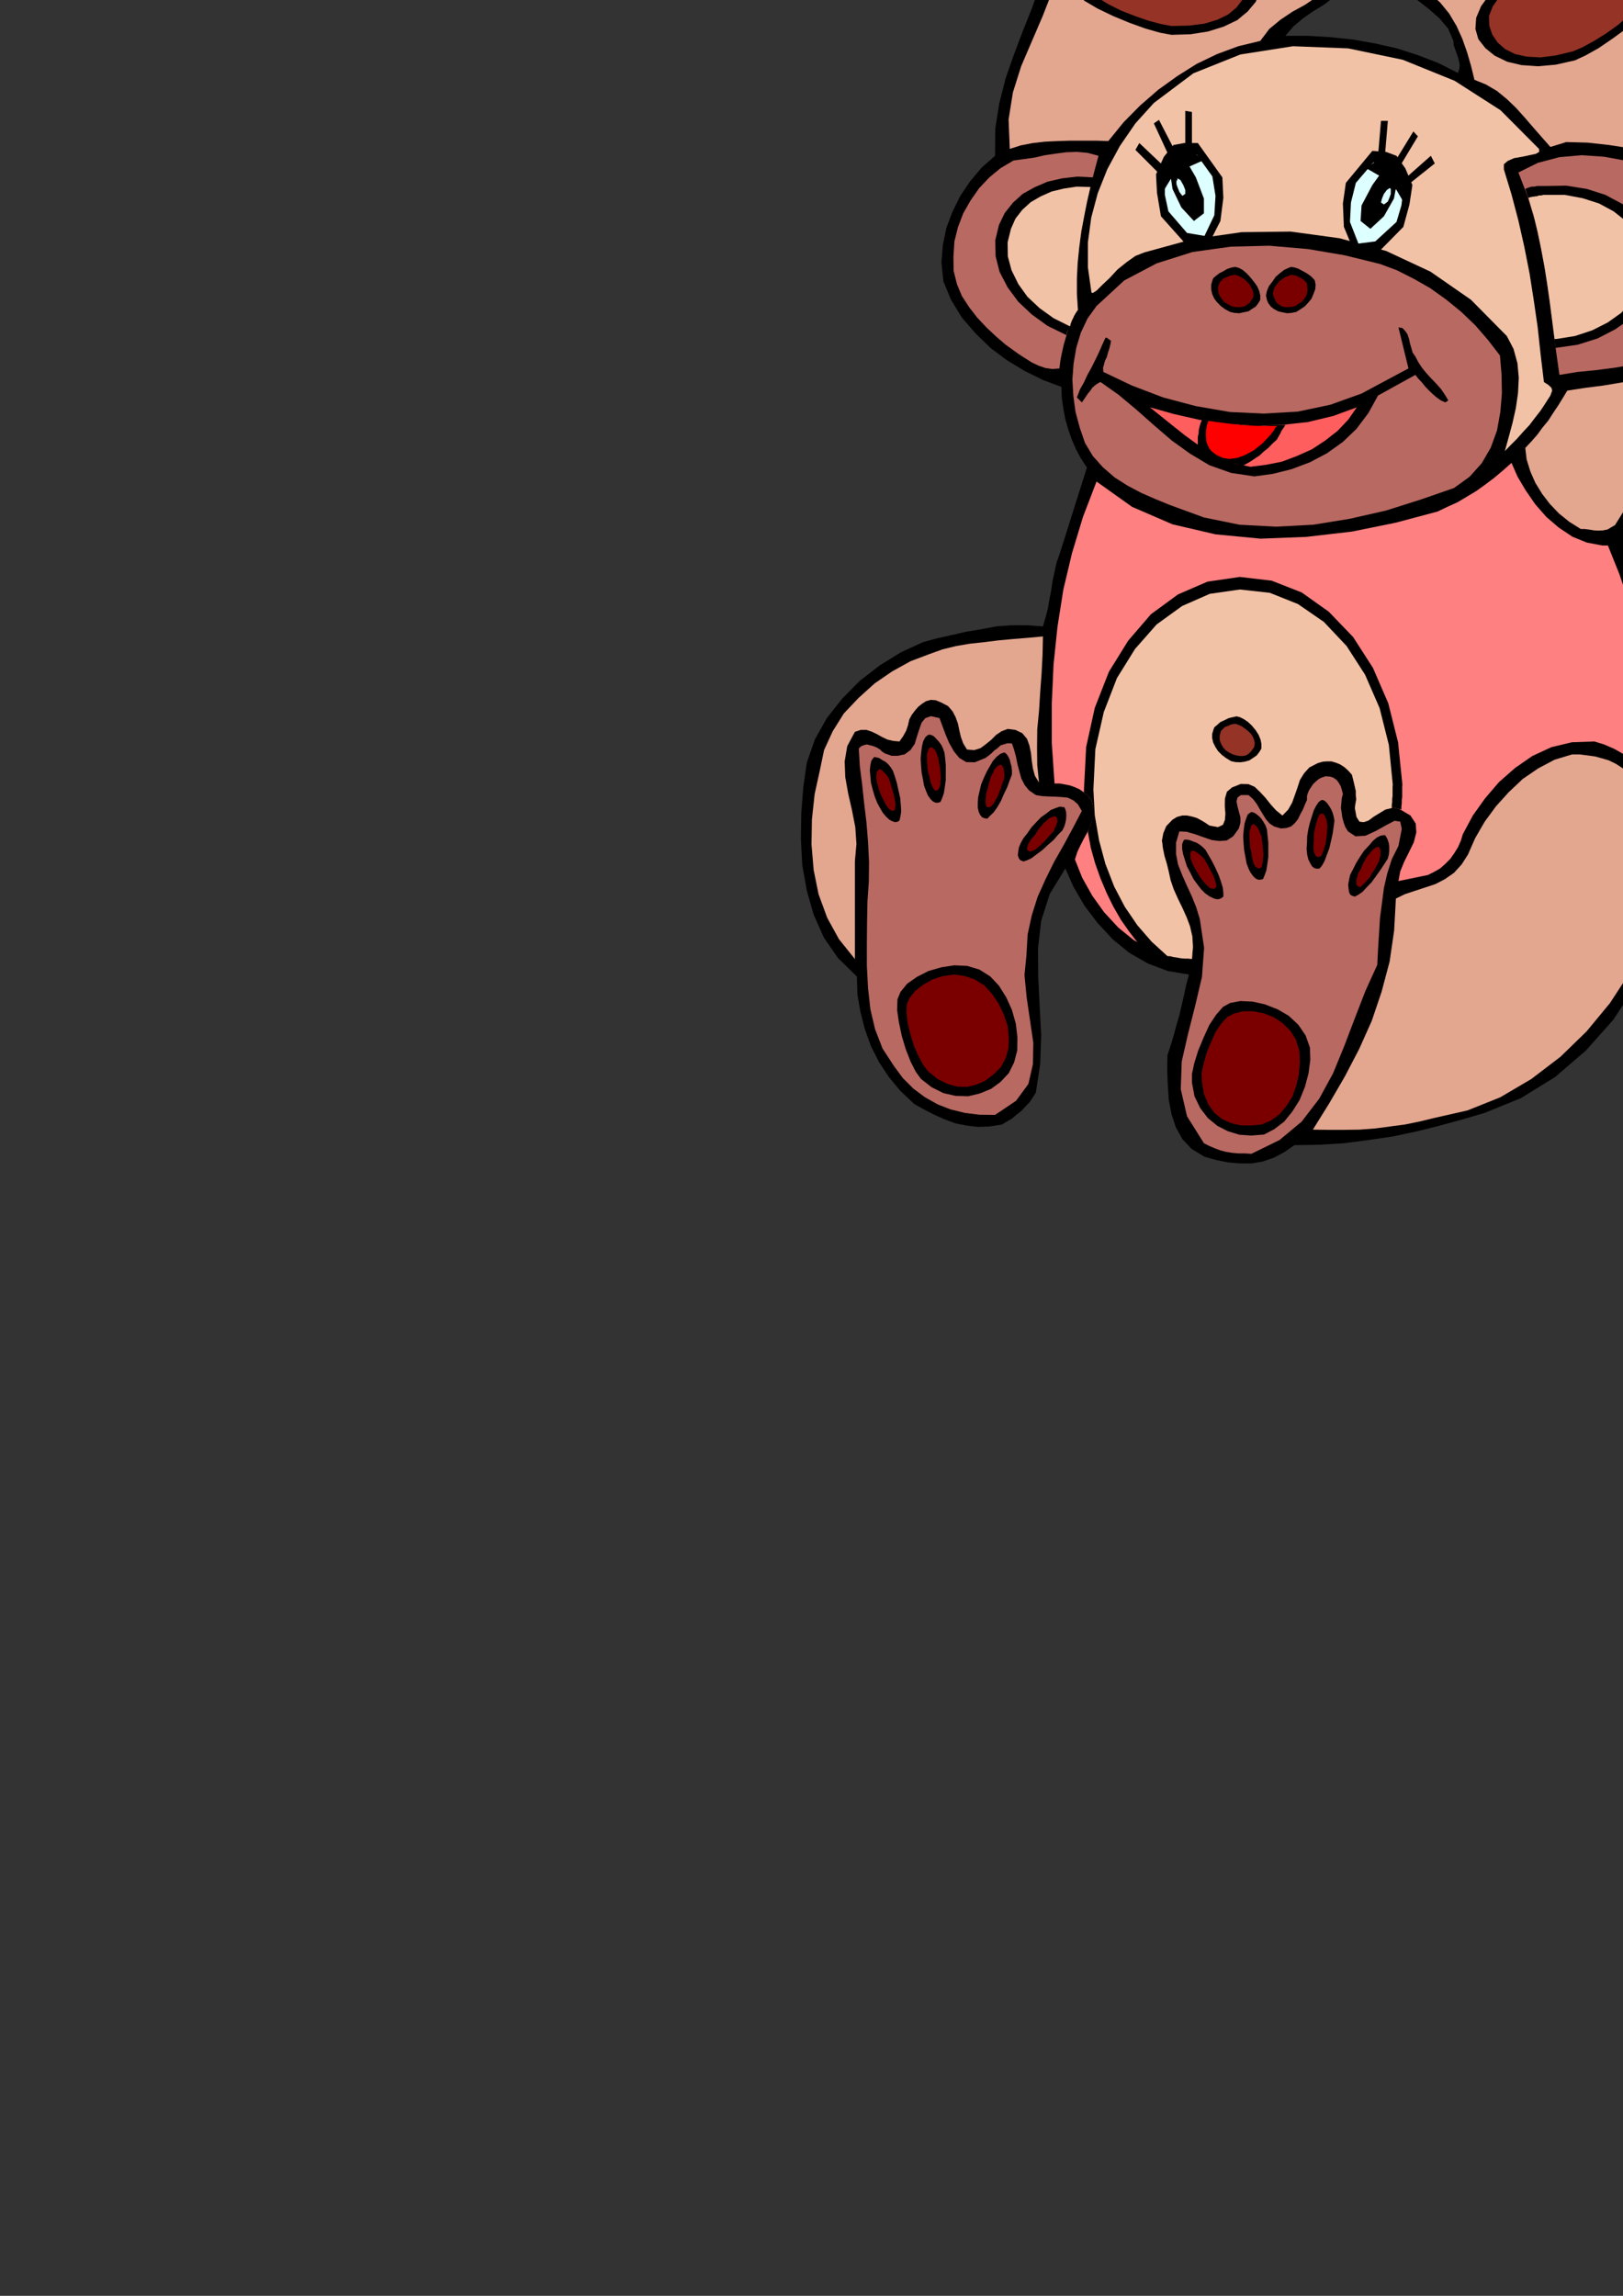 <?xml version="1.0" encoding="utf-8"?>
<!-- Created by UniConvertor 2.0rc4 (https://sk1project.net/) -->
<svg xmlns="http://www.w3.org/2000/svg" height="841.89pt" viewBox="0 0 595.276 841.89" width="595.276pt" version="1.1" xmlns:xlink="http://www.w3.org/1999/xlink" id="8c9c3ade-f610-11ea-af6f-dcc15c148e23">

<rect x="0" y="0" width="595.276" height="841.89" fill="#333333" stroke="none"/>

<g>
	<path style="fill:#000000;" d="M 449.99,-71.895 L 450.782,-70.095 451.142,-67.935 451.142,-65.631 451.142,-63.183 451.142,-61.023 451.502,-58.863 452.438,-56.991 454.382,-55.407 457.19,-56.055 459.926,-56.991 462.734,-58.071 465.686,-59.079 468.422,-59.943 471.374,-60.015 474.254,-59.583 477.206,-57.999 478.718,-56.775 480.23,-55.191 481.022,-53.463 481.742,-51.447 482.03,-49.359 482.174,-47.055 481.886,-44.895 481.526,-42.591 480.662,-41.151 479.942,-39.567 479.222,-37.983 478.718,-36.399 478.286,-34.815 477.926,-33.159 477.566,-31.575 477.566,-29.775 479.942,-28.191 482.894,-26.607 485.774,-25.167 488.654,-23.439 491.102,-21.639 493.19,-19.335 494.486,-16.527 495.134,-12.927 494.27,-8.175 492.326,-4.287 489.302,-1.119 485.774,1.617 481.742,4.065 477.926,6.729 474.398,9.681 471.446,13.137 479.726,13.137 488.078,13.641 496.286,14.505 504.422,15.945 512.342,17.745 519.974,20.193 527.462,23.073 534.734,26.745 535.238,25.305 535.382,23.865 535.094,22.353 534.734,20.913 534.158,19.329 533.654,17.889 533.15,16.449 533.078,15.009 531.134,10.473 527.966,6.729 523.934,3.201 520.046,0.177 516.302,-3.207 513.638,-6.807 512.414,-11.199 513.278,-16.167 515.078,-19.695 518.246,-21.711 521.918,-23.223 525.662,-24.159 528.83,-25.527 530.846,-27.471 531.35,-30.495 529.766,-35.103 529.19,-36.543 528.542,-37.839 528.11,-39.423 527.822,-40.863 527.606,-42.591 527.822,-44.031 528.182,-45.471 529.046,-46.839 530.63,-48.495 532.43,-49.863 534.518,-50.943 536.678,-51.591 538.838,-52.023 541.286,-52.167 543.446,-52.023 545.894,-51.591 546.614,-51.087 547.478,-50.583 548.342,-50.079 549.278,-49.647 550.142,-49.359 551.222,-48.999 552.302,-48.783 553.382,-48.639 554.966,-51.303 556.19,-54.255 557.054,-57.351 558.134,-60.375 559.358,-63.327 561.158,-65.487 563.678,-66.927 567.35,-67.287 569.798,-67.647 572.318,-67.287 574.406,-66.567 576.566,-65.271 578.366,-63.831 580.094,-61.959 581.534,-60.015 582.974,-57.999 583.478,-57.135 583.982,-56.055 584.342,-54.975 584.774,-53.895 585.134,-53.031 585.782,-52.023 586.502,-51.159 587.726,-50.439 589.526,-50.439 591.254,-50.799 592.694,-51.663 594.134,-52.671 595.358,-53.895 596.654,-54.831 598.094,-55.767 599.822,-56.127 601.55,-56.415 603.206,-56.415 604.934,-56.271 606.59,-55.911 608.174,-55.551 609.758,-54.831 611.198,-54.255 612.638,-53.391 615.59,-48.855 617.39,-43.887 618.11,-38.919 618.254,-33.591 617.75,-28.263 617.03,-22.935 616.166,-17.607 615.59,-12.135 616.31,1.185 618.614,14.001 621.998,26.385 626.462,38.409 631.358,50.001 636.686,61.665 642.014,73.257 647.342,85.065 648.926,99.969 647.702,114.153 643.958,127.545 638.27,140.289 630.71,152.313 621.998,163.833 612.278,174.705 602.342,185.145 597.734,191.193 596.078,197.745 596.438,204.153 598.238,211.065 600.686,217.761 603.494,224.673 605.51,231.657 606.59,238.713 608.462,248.433 609.974,258.585 610.982,268.809 611.846,279.105 612.278,289.401 612.782,299.697 613.142,309.849 613.79,320.145 611.198,333.969 606.59,347.937 599.966,361.401 591.686,374.001 581.678,385.233 570.374,394.953 557.774,402.729 544.454,408.129 536.102,410.577 527.678,412.881 519.254,414.969 510.758,416.769 501.902,418.065 493.046,419.217 483.83,419.793 474.758,419.937 471.014,422.529 467.198,424.545 463.238,425.913 459.134,426.633 454.742,426.633 450.494,426.273 446.174,425.409 441.782,424.185 437.03,421.305 433.646,417.705 431.27,413.385 429.686,408.633 428.678,403.305 428.318,397.977 428.102,392.433 428.174,387.033 429.398,383.289 430.478,379.689 431.486,375.945 432.566,372.273 433.43,368.529 434.294,364.785 435.086,361.041 436.094,357.369 428.318,356.073 421.046,353.337 414.134,349.377 408.086,344.409 402.542,338.433 397.79,332.169 393.758,325.257 390.734,318.489 385.046,327.777 381.878,337.641 380.726,347.649 380.798,358.233 381.302,368.745 381.878,379.545 381.518,390.129 379.934,400.641 378.854,402.369 377.63,404.169 376.118,405.753 374.606,407.409 372.806,408.777 371.15,410.217 369.278,411.297 367.478,412.377 362.87,413.097 358.622,413.241 354.374,412.737 350.414,411.945 346.382,410.433 342.638,408.777 338.894,406.833 335.366,404.889 330.254,400.065 326.006,394.953 322.406,389.481 319.454,383.649 317.222,377.457 315.638,371.337 314.486,364.785 314.27,358.089 307.358,351.321 302.174,343.833 298.43,335.409 295.91,326.553 294.254,317.265 293.75,307.833 293.894,298.113 294.614,288.753 295.91,279.681 298.862,271.185 303.254,263.337 308.942,256.137 315.35,249.657 322.622,244.041 330.398,239.217 338.534,235.473 343.574,234.105 349.046,232.881 354.374,231.657 359.99,230.721 365.39,229.713 371.006,229.281 376.694,229.281 382.526,229.713 383.462,226.473 384.326,223.233 384.902,219.777 385.55,216.537 386.054,213.009 386.774,209.769 387.494,206.385 388.574,203.361 398.654,171.465 396.422,168.081 394.622,164.697 393.038,161.025 391.814,157.497 390.734,153.753 390.014,149.865 389.438,145.905 389.294,141.873 382.526,139.353 375.83,136.041 369.278,132.081 363.23,127.545 357.686,122.145 352.79,116.457 348.83,109.977 346.022,103.209 345.302,96.297 345.806,89.889 347.102,83.553 349.334,77.649 352.214,71.817 355.814,66.489 359.99,61.521 364.958,57.129 365.03,47.193 366.542,37.761 368.846,28.689 371.87,20.049 375.11,11.481 378.494,2.985 381.518,-5.655 384.326,-14.367 384.542,-21.639 383.822,-29.271 382.526,-37.047 381.662,-44.679 381.446,-52.023 383.03,-58.575 386.774,-64.407 393.542,-69.015 396.926,-69.231 400.238,-68.439 402.974,-66.855 405.566,-64.623 407.726,-62.247 409.814,-59.439 411.758,-56.775 413.63,-54.327 417.302,-56.415 420.11,-59.223 422.126,-62.607 423.854,-66.351 425.51,-70.095 427.814,-73.479 430.766,-76.431 435.014,-78.375 437.318,-78.735 439.694,-78.735 441.782,-78.447 443.942,-77.871 445.814,-77.007 447.47,-75.711 448.91,-74.127 449.99,-71.895 Z" />
	<path style="fill:#e3a68f;" d="M 453.662,-50.439 L 456.686,-51.159 459.926,-52.311 463.094,-53.751 466.406,-54.975 469.286,-55.767 472.31,-55.695 474.974,-54.471 477.566,-51.591 477.422,-47.775 476.558,-43.815 475.262,-39.927 474.038,-35.895 473.174,-32.151 473.534,-28.623 475.334,-25.527 479.366,-22.575 481.166,-22.071 483.11,-21.495 484.91,-20.775 486.854,-19.695 488.438,-18.615 489.806,-17.103 490.742,-15.447 491.462,-13.287 489.662,-8.319 486.71,-4.287 482.894,-1.119 478.646,1.761 474.038,4.281 469.646,7.233 465.542,10.617 462.23,15.009 454.166,16.953 446.39,19.833 438.902,23.433 431.702,27.969 424.79,32.937 418.238,38.625 412.118,44.817 406.502,51.729 402.038,51.585 397.43,51.585 392.678,51.585 388.07,51.729 383.39,51.945 378.854,52.449 374.39,53.313 370.358,54.609 369.926,43.809 371.51,33.873 374.534,24.297 378.422,15.225 382.382,6.009 386.054,-3.351 388.43,-13.287 389.294,-23.655 387.998,-28.623 386.774,-33.879 385.766,-39.567 385.406,-45.111 385.55,-50.727 386.774,-55.911 389.078,-60.519 392.822,-64.407 396.926,-64.767 400.31,-63.039 402.974,-60.375 405.638,-56.919 408.086,-53.607 410.966,-50.943 414.422,-49.647 419.03,-50.079 422.126,-53.391 424.718,-57.495 426.734,-62.103 428.822,-66.495 430.982,-70.311 434.006,-72.975 438.038,-74.127 443.582,-72.975 445.31,-70.671 446.39,-67.647 446.894,-64.407 447.326,-60.879 447.83,-57.711 448.838,-54.687 450.638,-52.311 453.662,-50.439 Z" />
	<path style="fill:#e3a68f;" d="M 594.134,-47.559 L 595.43,-49.143 596.942,-50.367 598.526,-51.447 600.326,-52.023 601.982,-52.671 603.854,-52.743 605.798,-52.671 607.67,-51.951 610.982,-46.623 612.782,-41.151 613.286,-35.535 613.07,-29.775 612.278,-23.943 611.558,-17.607 611.126,-11.343 611.558,-4.647 613.07,7.737 615.734,19.833 619.334,31.569 623.726,43.233 628.406,54.393 633.518,65.625 638.63,76.641 643.814,87.801 644.318,95.073 644.462,102.489 643.814,109.761 642.878,117.033 641.006,123.945 638.702,130.641 635.822,137.049 632.294,143.241 626.966,149.145 621.782,155.193 616.454,161.169 611.198,167.361 606.014,173.409 601.19,179.673 596.438,186.009 592.334,192.561 590.966,193.353 589.67,194.145 587.942,194.505 586.358,194.577 584.702,194.505 582.974,194.217 581.246,194.001 579.806,194.001 575.558,191.337 571.814,188.313 568.43,184.785 565.622,181.113 563.102,177.009 561.302,172.905 559.934,168.513 559.43,164.265 561.662,161.889 563.822,159.441 565.766,156.777 567.854,154.257 569.654,151.449 571.454,148.785 573.182,145.977 574.838,143.241 581.39,142.233 588.158,141.369 594.998,140.217 601.622,138.633 607.958,136.185 614.006,132.945 619.334,128.697 624.158,123.225 626.462,117.897 628.406,112.281 629.774,106.377 630.854,100.329 631.214,93.993 630.854,87.945 629.774,82.041 628.046,76.425 623.798,69.297 618.614,63.681 612.278,59.577 605.51,56.553 598.022,54.393 590.102,53.169 582.254,52.305 574.478,52.089 568.646,53.889 565.406,50.217 562.382,46.761 559.214,43.089 556.046,39.561 552.662,36.321 549.062,33.369 545.03,30.993 540.782,29.265 539.558,24.225 538.118,19.257 536.318,14.145 534.23,9.537 531.494,4.929 528.182,0.897 524.294,-2.559 519.686,-5.367 518.75,-6.447 518.03,-7.527 517.31,-8.751 516.95,-9.975 516.662,-11.343 516.806,-12.423 517.166,-13.647 518.03,-14.727 519.83,-16.887 522.134,-18.255 524.582,-19.191 527.246,-19.911 529.55,-20.775 531.854,-21.855 533.654,-23.439 535.094,-25.743 535.094,-28.911 534.59,-31.935 533.654,-35.175 532.79,-38.127 532.214,-41.007 532.574,-43.527 534.014,-45.831 537.254,-47.559 540.206,-48.423 543.446,-47.775 546.758,-46.695 549.998,-45.471 552.95,-44.895 555.614,-45.255 557.774,-47.343 559.43,-51.591 560.078,-53.247 560.798,-54.975 561.518,-56.775 562.526,-58.215 563.462,-59.799 564.902,-61.167 566.486,-62.247 568.43,-62.967 572.534,-62.463 575.702,-60.159 578.15,-56.775 580.454,-52.887 582.47,-49.503 585.422,-46.983 589.022,-46.119 594.134,-47.559 Z" />
	<path style="fill:#f2c2a6;" d="M 564.47,54.609 L 564.542,55.689 563.318,56.409 560.942,56.913 558.278,57.489 555.326,57.993 553.022,59.001 551.582,60.225 551.582,62.097 554.39,71.313 556.91,80.889 559.07,90.465 561.014,100.329 562.526,109.977 563.966,119.913 565.046,129.849 566.27,140.073 566.99,140.577 567.71,141.009 568.286,141.513 568.934,142.089 569.15,142.593 569.294,143.313 569.006,144.033 568.646,145.041 566.846,147.849 565.046,150.585 562.958,153.249 560.942,155.913 558.638,158.361 556.406,160.881 554.102,163.185 551.942,165.417 553.31,160.449 554.75,155.121 555.974,149.649 556.766,144.177 557.054,138.489 556.55,133.161 555.11,127.905 552.662,123.225 539.486,109.905 524.654,99.609 508.454,92.049 491.318,87.369 473.39,84.921 455.39,85.137 437.318,87.729 419.75,92.553 416.438,93.849 413.198,96.153 409.886,98.817 407.006,101.913 404.342,104.433 402.254,106.521 400.814,107.457 400.31,107.241 399.014,98.025 399.014,88.881 400.238,79.809 402.614,70.881 406.142,62.025 410.75,53.529 416.438,45.249 423.206,37.761 437.678,26.889 454.958,19.977 474.254,16.953 494.486,17.745 514.502,21.921 533.51,29.625 550.358,40.425 564.47,54.609 Z" />
	<path style="fill:#b86961;" d="M 402.902,57.129 L 401.174,63.609 399.446,70.377 397.934,77.289 396.71,84.417 395.63,91.545 394.91,98.961 394.766,106.233 395.342,113.649 393.902,115.593 392.822,117.969 391.742,120.561 391.022,123.441 390.158,126.393 389.51,129.273 388.934,132.153 388.574,135.105 386.054,135.321 383.462,134.961 380.942,134.097 378.494,132.945 375.974,131.361 373.526,129.777 371.15,128.049 368.918,126.465 365.318,123.369 361.79,120.057 358.406,116.457 355.454,112.641 352.79,108.537 350.99,104.217 349.766,99.321 349.694,94.281 350.054,88.521 351.35,83.337 353.294,78.225 355.958,73.545 359.126,69.009 362.87,65.049 366.974,61.665 371.726,58.857 375.47,58.353 379.502,57.777 383.246,56.913 387.206,56.337 391.094,55.833 394.982,55.689 398.87,56.049 402.902,57.129 Z" />
	<path style="fill:#000000;" d="M 366.398,82.473 L 368.486,78.153 371.51,74.337 375.11,71.097 379.502,68.649 384.182,66.633 389.51,65.409 395.126,64.761 401.03,65.049 399.59,70.737 398.15,76.641 396.926,82.617 395.99,88.809 395.27,95.001 394.91,101.121 394.91,107.313 395.342,113.649 394.622,114.513 394.046,115.449 393.398,116.529 393.038,117.753 392.462,118.833 391.958,120.201 391.454,121.425 391.094,122.865 384.182,119.481 378.422,115.305 373.454,110.625 369.566,105.369 366.614,99.681 365.174,93.993 365.03,88.161 366.398,82.473 Z" />
	<path style="fill:#f2c2a6;" d="M 370.79,83.913 L 372.446,80.169 374.966,76.929 378.062,74.121 381.662,72.033 385.694,70.233 390.158,69.153 394.91,68.433 399.95,68.577 398.726,73.905 397.646,79.305 396.566,84.921 395.846,90.609 395.27,96.297 394.982,101.985 394.982,107.817 395.342,113.649 394.91,114.225 394.478,114.945 394.046,115.665 393.686,116.457 393.326,117.177 392.966,117.969 392.678,118.833 392.462,119.697 386.414,116.673 381.302,113.001 376.838,108.825 373.526,104.217 371.006,99.105 369.638,93.993 369.566,88.881 370.79,83.913 Z" />
	<path style="fill:#b86961;" d="M 618.398,69.297 L 622.142,74.121 624.518,79.737 625.886,85.785 626.39,92.193 625.742,98.601 624.878,105.009 623.438,111.201 621.998,117.177 617.75,123.441 612.566,128.049 606.518,131.361 599.966,133.521 592.91,134.745 585.782,135.681 578.582,136.401 571.958,137.481 570.59,127.833 569.438,118.401 568.214,108.825 566.846,99.465 565.046,90.033 562.958,80.817 560.222,71.817 556.91,63.249 564.038,59.721 571.958,57.633 580.094,56.913 588.446,57.489 596.654,59.001 604.574,61.521 611.846,65.049 618.398,69.297 Z" />
	<path style="fill:#000000;" d="M 559.43,69.297 L 560.222,68.937 561.014,68.649 561.878,68.433 562.886,68.433 563.678,68.217 564.686,68.217 565.55,68.217 566.63,68.217 574.478,68.073 582.038,69.297 588.806,71.457 594.998,74.769 599.966,78.729 603.926,83.553 606.734,88.881 608.102,95.001 607.598,101.049 605.654,106.737 602.342,112.065 598.022,116.889 592.406,120.777 585.998,124.089 578.726,126.393 570.878,127.545 570.734,127.545 570.518,127.545 569.654,120.057 568.79,112.641 567.71,105.153 566.702,97.881 565.262,90.393 563.678,83.193 561.734,76.065 559.43,69.297 Z" />
	<path style="fill:#f2c2a6;" d="M 560.582,72.537 L 561.302,72.321 562.022,72.177 562.886,72.033 563.678,71.961 564.47,71.673 565.262,71.673 566.126,71.457 566.99,71.457 573.902,71.457 580.454,72.681 586.502,74.625 591.83,77.505 596.294,81.033 599.822,85.281 602.27,90.033 603.494,95.361 602.99,100.689 601.406,105.729 598.526,110.337 594.638,114.729 589.67,118.257 583.982,121.137 577.646,123.225 570.878,124.305 570.23,124.305 570.158,124.305 569.294,117.537 568.43,110.841 567.494,104.289 566.486,97.881 565.262,91.329 563.966,84.921 562.382,78.585 560.582,72.537 Z" />
	<path style="fill:#b86961;" d="M 550.142,130.353 L 550.718,137.121 550.862,144.177 550.286,151.089 549.062,157.857 546.758,164.193 543.446,169.881 538.982,174.849 533.294,178.953 521.054,183.201 508.31,187.233 494.99,190.257 481.67,192.417 467.99,193.137 454.598,192.417 441.566,189.753 428.966,185.145 423.71,182.985 418.598,180.753 413.558,178.089 408.806,175.065 404.486,171.321 400.814,167.217 397.934,162.393 396.062,156.921 394.478,151.089 393.686,145.257 393.326,139.209 393.758,133.377 394.766,127.473 396.422,122.001 398.87,116.817 402.182,112.209 412.334,102.849 424.214,96.585 437.39,92.409 451.358,90.465 465.542,90.105 479.726,91.329 493.262,93.633 506.15,96.801 512.342,99.105 518.606,102.273 524.654,105.729 530.486,109.905 535.958,114.369 541.142,119.337 545.75,124.665 550.142,130.353 Z" />
	<path style="fill:#000000;" d="M 519.11,130.713 L 520.19,132.801 521.63,134.961 523.214,136.905 525.014,138.849 526.742,140.649 528.47,142.593 529.91,144.681 531.206,146.841 530.126,147.561 528.47,146.841 526.958,145.761 525.518,144.537 524.222,143.313 522.71,141.729 521.558,140.289 520.19,138.849 519.11,137.481 505.43,145.041 501.902,151.449 497.51,157.281 492.47,162.105 486.71,166.209 480.446,169.521 473.75,172.041 466.838,173.769 460.07,174.705 451.502,173.409 443.582,170.601 436.454,166.353 429.758,161.529 423.134,155.841 416.798,150.225 410.246,144.753 403.622,140.073 402.542,140.649 401.534,141.369 400.598,142.233 399.878,143.313 399.014,144.321 398.294,145.401 397.574,146.481 396.782,147.561 394.982,145.761 396.062,142.881 397.574,140.217 398.87,137.409 400.31,134.817 401.678,132.081 402.974,129.417 404.198,126.609 405.422,123.945 405.926,123.801 406.358,124.161 406.862,124.521 407.51,125.025 407.222,126.465 406.862,127.905 406.358,129.417 405.926,131.001 405.278,132.297 404.918,133.665 404.558,134.961 404.702,136.401 415.142,141.369 426.662,145.761 438.614,148.929 451.142,151.089 463.598,151.665 475.982,150.945 487.934,148.425 499.382,144.321 516.59,135.105 512.918,120.057 514.358,120.273 515.438,121.425 516.23,122.577 516.806,124.305 517.166,126.033 517.67,127.689 518.102,129.273 519.11,130.713 Z" />
	<path style="fill:#ff5e5e;" d="M 497.654,149.361 L 494.486,153.897 490.598,158.001 485.99,161.601 481.166,164.769 475.694,167.217 470.15,169.305 464.318,170.457 458.63,171.177 453.158,170.025 448.19,168.153 443.366,165.633 438.974,162.825 434.51,159.585 430.262,156.201 425.87,152.673 421.766,149.361 430.478,151.809 439.982,153.969 449.774,155.337 459.926,156.057 469.934,155.841 479.726,154.761 489.014,152.529 497.654,149.361 Z" />
	<path style="fill:#000000;" d="M 468.35,161.169 L 466.622,162.753 465.182,164.265 463.454,165.633 462.014,167.001 460.358,168.081 458.774,169.161 457.262,170.025 455.822,170.817 453.446,170.097 451.214,169.521 449.054,168.657 447.11,167.793 444.95,166.713 443.006,165.777 441.206,164.553 439.334,163.329 439.334,162.249 439.334,161.169 439.334,160.089 439.622,158.937 439.694,157.641 439.982,156.417 440.342,155.193 440.846,153.969 444.446,154.473 448.334,155.121 452.078,155.481 455.966,155.841 459.71,155.913 463.598,156.057 467.486,155.913 471.446,155.841 471.014,156.561 470.51,157.281 470.006,158.001 469.646,158.865 468.926,160.089 468.35,161.169 Z" />
	<path style="fill:#ff0000;" d="M 466.118,159.297 L 463.022,162.609 459.854,165.129 456.686,166.857 453.806,167.937 450.854,168.297 448.478,167.937 446.174,166.857 444.302,165.417 443.51,164.409 443.006,163.329 442.502,162.105 442.358,160.809 442.286,159.225 442.358,157.641 442.646,155.913 443.222,154.329 446.246,154.761 449.414,155.193 452.438,155.553 455.75,155.913 458.846,156.057 462.014,156.201 465.182,156.201 468.35,156.201 467.702,156.921 467.198,157.857 466.622,158.577 466.118,159.297 Z" />
	<path style="fill:#ff8080;" d="M 587.726,200.049 L 589.742,200.049 593.99,210.633 597.662,221.505 600.542,232.665 603.062,244.185 604.934,255.705 606.518,267.441 607.598,279.321 608.462,291.201 606.59,287.673 604.574,284.505 601.766,281.481 598.886,278.961 595.43,276.513 591.974,274.569 588.302,272.985 584.774,271.905 576.566,272.193 569.006,273.993 562.022,277.233 555.686,281.625 549.782,286.809 544.67,292.785 540.206,299.049 536.534,305.889 535.814,308.265 534.734,310.713 533.438,312.801 531.926,314.961 530.126,316.761 528.182,318.489 525.878,319.785 523.718,320.865 512.918,323.097 513.566,319.569 515.006,316.041 516.806,312.441 518.534,308.913 519.47,305.241 519.254,302.001 517.31,299.049 513.278,296.673 510.47,296.025 507.806,296.889 505.286,298.329 502.982,300.201 500.822,301.281 499.094,301.497 497.798,299.913 496.934,296.313 497.15,294.729 497.438,293.145 497.294,291.561 497.294,290.121 496.934,288.537 496.574,286.953 496.214,285.513 495.854,284.073 494.414,282.489 493.046,281.265 491.462,280.257 490.022,279.681 488.294,279.177 486.71,279.177 485.054,279.321 483.326,279.825 480.23,281.409 478.286,283.569 476.774,286.017 475.838,288.897 474.902,291.561 473.894,294.369 472.454,296.889 470.366,299.049 467.99,297.105 466.046,294.945 464.102,292.497 462.23,290.481 460.214,288.537 457.91,287.529 455.102,287.457 451.862,288.753 449.99,290.337 449.27,292.785 449.198,295.449 449.414,298.329 449.27,300.633 448.55,302.433 446.75,303.297 443.582,302.721 441.998,301.641 440.558,300.777 438.902,299.913 437.174,299.409 435.374,299.049 433.574,299.049 431.702,299.553 430.046,300.561 427.742,302.937 426.662,305.529 426.158,308.193 426.518,311.073 427.094,313.881 427.958,316.761 428.678,319.713 429.326,322.737 430.478,326.121 432.062,329.649 433.646,332.889 435.23,336.417 436.454,339.657 437.318,343.401 437.534,347.289 437.174,351.681 429.398,350.673 422.414,348.369 415.862,344.769 410.174,340.161 404.918,334.473 400.598,328.425 396.926,321.873 394.262,315.177 395.126,312.441 396.35,309.849 397.646,307.329 399.086,304.737 400.238,302.001 400.958,299.337 400.958,296.313 400.31,293.361 398.87,291.705 397.43,290.481 395.846,289.401 394.262,288.681 392.462,288.033 390.662,287.673 388.718,287.313 386.774,287.313 385.766,272.409 385.766,258.009 386.414,243.681 387.854,229.857 390.014,216.177 393.182,202.857 397.214,189.537 402.182,176.577 415.214,185.865 430.046,192.273 445.814,195.945 462.374,197.529 479.078,196.881 495.854,194.937 511.838,191.697 527.246,187.593 530.846,185.865 534.518,184.209 538.046,182.121 541.502,180.033 544.814,177.657 548.054,175.209 551.222,172.545 554.39,169.737 556.55,174.705 559.574,179.817 563.102,184.929 567.206,189.609 571.742,193.497 576.71,196.809 582.038,198.969 587.726,200.049 Z" />
	<path style="fill:#000000;" d="M 417.518,345.993 L 414.134,341.601 411.11,337.281 408.302,332.385 405.926,327.561 403.622,322.089 401.678,316.617 400.094,310.929 399.014,305.169 399.446,303.657 400.094,302.361 400.454,300.921 400.814,299.553 400.814,298.113 400.958,296.673 400.67,294.945 400.31,293.361 399.59,292.497 399.014,291.921 398.294,291.201 397.574,290.625 397.574,289.977 397.574,289.473 398.366,273.993 401.534,259.593 406.718,246.345 413.774,234.969 422.126,225.249 432.062,217.977 442.862,213.297 454.742,211.569 466.406,212.937 477.422,217.257 487.358,224.313 496.286,233.601 503.558,244.905 509.174,257.865 512.774,272.193 514.358,287.673 514.286,288.753 514.286,289.977 514.286,291.057 514.286,292.281 514.142,293.361 514.142,294.585 513.998,295.665 513.998,297.033 513.782,296.673 513.278,296.673 510.47,296.025 507.806,296.889 505.286,298.329 502.982,300.201 500.822,301.281 499.094,301.497 497.798,299.913 496.934,296.313 497.15,294.729 497.438,293.145 497.294,291.561 497.294,290.121 496.934,288.537 496.574,286.953 496.214,285.513 495.854,284.073 494.414,282.489 493.046,281.265 491.462,280.257 490.022,279.681 488.294,279.177 486.71,279.177 485.054,279.321 483.326,279.825 480.23,281.409 478.286,283.569 476.774,286.017 475.838,288.897 474.902,291.561 473.894,294.369 472.454,296.889 470.366,299.049 467.99,297.105 466.046,294.945 464.102,292.497 462.23,290.481 460.214,288.537 457.91,287.529 455.102,287.457 451.862,288.753 449.99,290.337 449.27,292.785 449.198,295.449 449.414,298.329 449.27,300.633 448.55,302.433 446.75,303.297 443.582,302.721 441.998,301.641 440.558,300.777 438.902,299.913 437.174,299.409 435.374,299.049 433.574,299.049 431.702,299.553 430.046,300.561 427.742,302.937 426.662,305.529 426.158,308.193 426.518,311.073 427.094,313.881 427.958,316.761 428.678,319.713 429.326,322.737 430.478,326.121 432.062,329.649 433.646,332.889 435.23,336.417 436.454,339.657 437.318,343.401 437.534,347.289 437.174,351.681 434.294,351.465 431.702,351.177 429.038,350.673 426.662,350.097 424.07,349.233 421.91,348.297 419.606,347.073 417.518,345.993 Z" />
	<path style="fill:#f2c2a6;" d="M 428.174,350.601 L 422.414,345.345 417.158,339.297 412.55,332.529 408.662,325.113 405.422,316.761 403.118,308.193 401.534,298.977 401.03,289.473 401.75,274.713 404.846,261.105 409.67,248.649 416.294,237.993 424.214,228.993 433.574,222.225 443.726,217.761 454.742,216.177 465.758,217.401 476.054,221.505 485.558,228.057 493.91,236.913 500.678,247.425 506.006,259.665 509.39,273.129 510.83,287.673 510.758,288.681 510.758,289.761 510.758,290.841 510.758,291.921 510.614,293.001 510.614,294.081 510.47,295.161 510.47,296.313 508.094,296.889 505.862,298.257 503.702,299.553 501.902,300.921 500.102,301.497 498.59,301.281 497.51,299.553 496.934,296.313 497.15,294.729 497.438,293.145 497.294,291.561 497.294,290.121 496.934,288.537 496.574,286.953 496.214,285.513 495.854,284.073 494.414,282.489 493.046,281.265 491.462,280.257 490.022,279.681 488.294,279.177 486.71,279.177 485.054,279.321 483.326,279.825 480.23,281.409 478.286,283.569 476.774,286.017 475.838,288.897 474.902,291.561 473.894,294.369 472.454,296.889 470.366,299.049 467.99,297.105 466.046,294.945 464.102,292.497 462.23,290.481 460.214,288.537 457.91,287.529 455.102,287.457 451.862,288.753 449.99,290.337 449.27,292.785 449.198,295.449 449.414,298.329 449.27,300.633 448.55,302.433 446.75,303.297 443.582,302.721 441.998,301.641 440.558,300.777 438.902,299.913 437.174,299.409 435.374,299.049 433.574,299.049 431.702,299.553 430.046,300.561 427.742,302.937 426.662,305.529 426.158,308.193 426.518,311.073 427.094,313.881 427.958,316.761 428.678,319.713 429.326,322.737 430.478,326.121 432.062,329.649 433.646,332.889 435.23,336.417 436.454,339.657 437.318,343.401 437.534,347.289 437.174,351.681 435.95,351.537 434.726,351.537 433.646,351.465 432.566,351.321 431.486,351.105 430.406,350.961 429.326,350.673 428.174,350.601 Z" />
	<path style="fill:#e3a68f;" d="M 382.526,233.385 L 382.382,240.153 382.022,247.065 381.518,253.833 381.086,260.745 380.438,267.441 380.366,274.137 380.438,280.545 381.086,286.953 379.574,284.505 378.854,281.841 378.422,278.961 378.134,276.153 377.558,273.345 376.694,270.969 374.966,268.881 372.446,267.657 369.638,267.297 367.334,268.161 365.318,269.529 363.518,271.329 361.574,272.913 359.63,274.353 357.326,275.073 354.662,274.857 353.294,272.625 352.43,270.249 351.854,267.801 351.35,265.353 350.486,262.977 349.406,260.889 347.75,258.945 345.302,257.649 343.214,256.785 341.414,256.641 339.614,257.145 338.174,258.081 336.734,259.233 335.51,260.673 334.43,262.113 333.566,263.697 333.278,264.777 333.062,265.857 332.702,266.937 332.342,268.017 331.766,269.025 331.262,269.961 330.542,270.969 329.894,271.905 327.518,271.689 325.43,271.185 323.486,270.249 321.686,269.241 319.742,268.305 317.798,267.657 315.71,267.657 313.55,268.377 310.742,273.633 309.806,279.177 310.022,285.009 311.102,291.057 312.47,297.033 313.694,303.297 314.126,309.489 313.55,315.897 313.55,351.681 307.718,344.409 303.398,336.561 300.23,327.921 298.43,319.065 297.638,309.705 297.782,300.561 298.79,291.201 300.734,282.345 302.246,275.073 305.414,268.161 309.518,261.609 314.918,255.921 320.822,250.593 327.23,246.201 333.998,242.457 341.054,239.793 345.662,238.137 350.63,236.913 355.742,236.049 361.07,235.473 366.254,234.825 371.726,234.321 377.054,233.889 382.526,233.385 Z" />
	<path style="fill:#b86961;" d="M 361.43,277.953 L 362.51,277.161 363.59,276.297 364.67,275.217 365.894,274.353 366.974,273.345 368.342,272.913 369.566,272.553 371.15,272.625 371.942,274.929 372.662,277.593 373.166,280.185 373.886,282.921 374.606,285.513 375.83,287.889 377.414,289.833 379.934,291.561 382.022,291.921 384.47,292.065 386.846,292.137 389.438,292.281 391.598,292.497 393.686,293.505 395.342,294.945 396.782,297.393 393.542,303.585 390.158,309.849 386.63,316.041 383.462,322.449 380.582,328.857 378.422,335.697 376.91,342.681 376.478,350.241 375.758,357.585 376.55,365.721 377.774,374.073 378.998,382.425 378.854,390.201 377.198,397.473 372.662,403.665 364.958,408.849 359.27,408.777 353.942,408.129 348.686,406.833 344.006,405.033 339.254,402.369 335.006,399.201 331.118,395.313 327.878,390.921 323.702,384.513 320.966,377.457 319.238,370.113 318.374,362.337 317.942,354.201 317.942,346.209 318.014,338.217 318.158,330.585 318.662,323.313 318.734,316.041 318.374,308.769 317.798,301.641 316.934,294.441 316.214,287.673 315.35,280.905 314.99,274.497 315.854,273.633 316.79,273.273 317.942,272.985 319.022,273.273 319.958,273.489 320.966,273.849 321.758,274.209 322.766,274.857 323.486,275.577 324.566,276.297 325.646,276.657 327.014,277.161 328.094,277.161 329.318,277.161 330.542,276.873 331.766,276.657 333.926,275.073 335.51,272.769 336.302,270.105 337.166,267.441 338.03,264.993 339.398,263.337 341.414,262.617 344.582,263.337 345.518,265.857 346.742,269.169 348.11,272.409 349.91,275.577 351.854,277.953 354.374,279.465 357.542,279.537 361.43,277.953 Z" />
	<path style="fill:#e3a68f;" d="M 596.942,283.065 L 601.982,289.617 605.798,297.033 608.102,304.881 609.254,313.233 609.038,321.513 608.102,329.865 606.014,337.857 603.494,345.633 597.662,356.865 590.462,367.881 581.894,378.249 572.318,387.537 561.662,395.673 550.286,402.369 538.262,407.193 525.878,410.001 520.55,411.297 515.222,412.377 509.75,413.097 504.35,413.817 498.59,414.249 492.902,414.321 487.214,414.321 481.526,414.249 487.574,404.529 493.262,394.737 498.518,384.657 503.126,374.361 506.726,363.705 509.678,352.617 511.334,341.241 511.982,329.505 515.222,327.921 518.894,326.697 522.638,325.473 526.526,324.177 529.982,322.377 533.294,320.073 536.102,316.977 538.406,313.377 541.07,307.329 544.526,301.353 548.702,295.665 553.382,290.481 558.494,285.657 564.182,281.769 570.158,278.601 576.566,276.657 579.374,276.657 582.254,277.017 584.918,277.377 587.582,278.097 590.03,278.817 592.55,280.041 594.71,281.409 596.942,283.065 Z" />
	<path style="fill:#b86961;" d="M 492.542,291.201 L 492.11,292.785 491.966,294.585 491.822,296.313 492.11,298.113 492.326,299.769 492.83,301.641 493.406,303.225 494.414,304.881 497.15,306.681 500.822,306.465 504.71,304.665 508.454,302.577 511.478,300.993 513.566,301.281 514.142,303.945 512.918,310.209 510.47,315.105 508.814,320.289 507.59,325.617 506.87,331.161 506.15,336.633 505.79,342.465 505.43,348.153 505.142,353.841 500.822,363.345 496.934,373.353 493.046,383.577 488.942,393.585 483.83,402.945 477.422,411.297 469.286,418.065 458.99,423.105 456.47,422.961 454.166,422.961 451.862,422.745 449.63,422.385 447.47,421.809 445.382,421.017 443.366,420.153 441.566,419.217 435.374,409.353 433.07,399.417 433.43,389.265 435.734,379.185 438.398,368.673 440.846,358.233 441.638,347.577 440.054,336.993 438.758,332.745 437.174,328.785 435.374,324.897 433.646,321.009 432.062,316.977 431.342,313.161 431.342,308.985 432.566,304.881 435.23,305.025 438.254,305.889 441.278,306.969 444.446,308.049 447.254,308.409 449.99,308.193 452.294,306.681 454.382,303.801 454.958,301.713 454.958,299.697 454.382,297.609 453.878,295.665 453.518,293.865 453.878,292.497 455.102,291.561 457.91,291.561 459.566,293.001 460.934,294.801 462.014,296.673 463.238,298.689 464.318,300.417 465.686,302.001 467.342,303.081 469.79,303.801 471.734,303.657 473.534,303.081 474.902,301.857 476.054,300.417 476.918,298.617 477.926,296.745 478.646,294.945 479.366,293.361 479.366,291.921 479.726,290.697 480.23,289.617 480.95,288.537 481.67,287.457 482.606,286.593 483.614,285.729 484.694,285.153 486.278,284.649 487.862,284.793 489.014,285.153 490.238,286.017 490.958,286.953 491.75,288.321 492.182,289.761 492.542,291.201 Z" />
	<path style="fill:#000000;" d="M 437.174,396.969 L 438.11,402.009 440.198,406.329 443.006,410.001 446.534,412.881 450.35,414.825 454.598,416.121 458.99,416.409 463.598,416.049 467.342,414.105 471.014,411.297 474.038,407.553 476.702,403.305 478.646,398.481 479.942,393.585 480.59,388.617 480.446,384.153 478.862,379.689 476.198,375.801 472.67,372.489 468.566,370.113 463.958,368.313 459.494,367.305 454.958,367.089 451.142,367.809 448.55,369.249 446.03,372.129 443.51,375.945 441.422,380.553 439.478,385.233 438.038,389.841 437.174,393.873 437.174,396.969 Z" />
	<path style="fill:#7a0000;" d="M 440.846,396.609 L 441.566,401.145 443.222,405.033 445.382,408.057 448.19,410.361 451.358,411.801 454.886,412.665 458.63,412.737 462.662,412.377 466.118,410.937 469.286,408.633 471.806,405.609 474.038,402.081 475.478,397.977 476.414,393.873 476.774,389.481 476.558,385.233 475.262,381.129 473.174,377.889 470.294,375.081 467.126,372.993 463.382,371.553 459.566,370.833 455.822,370.833 452.582,371.697 450.134,372.921 447.974,375.297 445.814,378.465 444.086,382.353 442.502,386.241 441.422,390.201 440.702,393.585 440.846,396.609 Z" />
	<path style="fill:#000000;" d="M 429.686,12.777 L 436.67,12.561 443.078,11.553 448.838,9.753 453.806,7.377 457.622,4.209 460.574,0.681 462.23,-3.351 462.662,-7.167 461.15,-11.055 458.414,-14.727 454.238,-18.255 449.198,-21.279 443.222,-24.015 436.958,-26.103 430.262,-27.471 423.998,-27.903 417.518,-27.543 411.614,-25.887 406.286,-23.295 401.678,-19.911 397.79,-16.383 394.982,-12.423 393.398,-8.535 393.182,-4.647 394.478,-2.343 397.79,0.321 402.542,3.129 408.23,5.865 414.134,8.313 420.11,10.473 425.438,11.985 429.686,12.777 Z" />
	<path style="fill:#943326;" d="M 429.686,9.537 L 436.094,9.393 441.782,8.673 446.534,7.233 450.494,5.289 453.518,2.769 455.75,-0.183 457.046,-3.423 457.55,-6.807 456.542,-10.479 454.238,-13.647 450.854,-16.527 446.606,-19.047 441.566,-21.279 435.95,-22.863 430.118,-23.943 424.358,-24.375 418.382,-24.159 413.27,-22.863 408.662,-20.919 405.062,-18.255 402.038,-15.231 399.95,-11.919 398.87,-8.679 399.014,-5.367 400.094,-3.351 402.758,-0.759 406.502,1.545 411.254,3.921 416.222,5.865 421.19,7.593 425.798,8.817 429.686,9.537 Z" />
	<path style="fill:#000000;" d="M 577.646,22.137 L 570.59,23.721 564.038,24.297 557.99,23.865 552.806,22.641 548.198,20.409 544.814,17.673 542.222,14.361 541.142,10.617 541.43,6.513 543.23,2.265 546.398,-2.127 550.718,-6.375 555.686,-10.335 561.518,-13.863 567.494,-16.671 573.758,-18.687 579.95,-19.911 586.142,-19.695 591.83,-18.471 597.302,-16.311 601.766,-13.647 605.366,-10.479 607.814,-7.167 609.182,-3.711 608.174,-1.119 605.51,2.409 601.55,6.153 596.798,10.257 591.47,14.145 586.286,17.673 581.534,20.337 577.646,22.137 Z" />
	<path style="fill:#943326;" d="M 576.926,18.825 L 570.59,20.337 565.046,21.057 559.934,20.769 555.686,19.833 552.086,18.033 549.278,15.585 547.334,12.705 546.254,9.537 546.11,5.865 547.478,2.409 549.998,-1.263 553.67,-4.647 557.99,-7.959 563.102,-10.839 568.43,-13.359 574.118,-15.087 579.734,-16.311 585.134,-16.311 590.03,-15.447 594.35,-13.719 597.878,-11.559 600.686,-8.895 602.486,-5.871 603.494,-2.559 602.702,-0.255 600.542,2.625 597.302,5.793 593.414,9.177 588.95,12.345 584.558,15.081 580.31,17.385 576.926,18.825 Z" />
	<path style="fill:#000000;" d="M 337.814,395.673 L 341.702,398.697 346.022,400.857 350.486,401.865 355.094,402.009 359.342,401.001 363.518,399.273 366.974,396.753 369.998,393.513 371.942,389.625 373.094,385.233 373.166,380.409 372.59,375.441 371.15,370.329 369.062,365.721 366.398,361.473 363.23,358.089 359.27,355.569 354.734,354.201 350.054,353.985 345.302,354.705 340.55,356.073 336.302,358.233 332.702,360.753 330.254,363.777 329.174,366.441 329.03,370.329 329.678,374.793 330.758,379.905 332.198,384.729 333.998,389.337 335.87,393.009 337.814,395.673 Z" />
	<path style="fill:#7a0000;" d="M 340.334,392.793 L 343.862,395.673 347.462,397.473 351.134,398.481 354.734,398.553 358.118,397.761 361.43,396.249 364.31,394.089 367.118,391.281 368.918,387.897 369.926,384.153 369.998,380.193 369.566,376.161 368.126,371.913 366.254,368.025 363.878,364.497 361.07,361.401 357.398,359.097 353.654,357.873 349.766,357.369 345.878,357.945 342.134,359.097 338.75,361.041 335.87,363.201 333.566,366.009 332.558,368.313 332.486,371.553 332.918,375.297 333.998,379.545 335.222,383.577 336.95,387.465 338.606,390.489 340.334,392.793 Z" />
	<path style="fill:#000000;" d="M 484.694,293.361 L 483.686,294.081 482.75,295.449 481.886,297.105 481.166,299.337 480.446,301.641 479.87,304.017 479.438,306.609 479.366,309.129 479.222,311.289 479.438,313.377 479.87,315.177 480.59,316.617 481.166,317.625 482.03,318.345 482.966,318.561 483.974,318.489 484.838,317.481 485.774,315.825 486.638,313.521 487.574,311.073 488.222,308.265 488.798,305.601 489.158,303.081 489.446,300.921 489.158,299.409 488.798,298.113 488.222,296.745 487.574,295.665 486.71,294.441 485.918,293.721 485.198,293.361 484.694,293.361 Z" />
	<path style="fill:#7a0000;" d="M 484.694,298.329 L 484.046,298.689 483.614,299.409 483.254,300.273 482.894,301.497 482.534,302.865 482.174,304.377 481.886,306.105 481.886,308.049 481.742,309.633 481.742,311.217 481.886,312.297 482.246,313.233 482.606,313.881 483.11,314.241 483.614,314.241 484.334,314.097 484.838,313.377 485.27,312.441 485.63,311.073 486.134,309.705 486.35,308.049 486.638,306.321 486.71,304.665 486.854,303.081 486.71,302.001 486.638,300.993 486.278,300.057 485.99,299.337 485.27,298.329 484.694,298.329 Z" />
	<path style="fill:#000000;" d="M 507.59,306.249 L 506.294,306.465 504.926,307.185 503.486,308.409 502.046,310.137 500.318,311.937 498.878,314.097 497.438,316.401 496.214,318.849 495.206,320.793 494.774,322.737 494.486,324.393 494.63,325.977 494.774,327.057 495.206,328.065 495.926,328.497 496.934,328.785 498.158,328.137 499.742,327.057 501.254,325.401 503.126,323.457 504.782,321.153 506.366,318.921 507.806,316.761 509.03,314.817 509.39,313.377 509.534,312.009 509.534,310.569 509.39,309.273 508.958,307.905 508.526,307.041 508.094,306.321 507.59,306.249 Z" />
	<path style="fill:#7a0000;" d="M 505.43,310.569 L 504.71,310.713 503.99,311.217 503.198,311.937 502.478,312.873 501.542,313.881 500.678,315.321 499.814,316.905 499.022,318.849 498.158,320.145 497.798,321.585 497.51,322.593 497.51,323.673 497.51,324.393 497.87,324.897 498.23,325.113 499.022,325.257 499.598,324.681 500.462,323.889 501.398,322.809 502.406,321.729 503.198,320.289 504.206,318.849 504.926,317.409 505.79,315.897 506.006,314.817 506.294,313.881 506.294,312.873 506.366,312.153 506.15,311.433 506.006,310.929 505.646,310.569 505.43,310.569 Z" />
	<path style="fill:#000000;" d="M 458.63,297.969 L 457.622,298.689 457.046,300.201 456.47,302.001 456.182,304.161 455.966,306.609 456.11,309.129 456.326,311.793 456.83,314.457 457.19,316.545 457.91,318.489 458.63,319.929 459.566,321.225 460.43,322.089 461.438,322.593 462.23,322.593 463.238,322.377 463.814,321.009 464.462,319.209 464.822,316.905 465.182,314.313 465.182,311.577 465.182,308.913 464.894,306.321 464.678,304.161 464.174,302.721 463.454,301.497 462.662,300.273 461.798,299.337 460.718,298.473 459.854,297.969 458.99,297.753 458.63,297.969 Z" />
	<path style="fill:#7a0000;" d="M 459.35,302.361 L 458.846,302.937 458.63,303.945 458.27,304.881 458.27,306.249 458.27,307.545 458.414,309.129 458.486,310.713 458.99,312.657 459.206,314.313 459.566,315.825 459.926,316.905 460.43,317.769 461.51,318.489 462.662,318.129 462.878,317.265 463.094,316.257 463.238,314.817 463.382,313.377 463.238,311.649 463.094,309.993 462.878,308.193 462.662,306.609 462.158,305.529 461.798,304.521 461.294,303.657 460.934,303.081 459.926,302.217 459.35,302.361 Z" />
	<path style="fill:#000000;" d="M 340.334,269.529 L 339.398,270.321 338.606,271.833 338.174,273.633 337.886,275.793 337.67,278.241 337.814,280.761 338.03,283.353 338.534,285.873 338.894,288.033 339.614,289.977 340.334,291.705 341.27,293.001 342.134,293.865 343.142,294.369 344.006,294.369 344.942,294.081 345.518,292.785 346.166,290.985 346.526,288.681 346.886,286.089 346.886,283.353 346.886,280.617 346.67,278.097 346.382,275.937 345.878,274.497 345.302,273.273 344.438,272.049 343.574,271.113 342.638,270.105 341.774,269.601 340.91,269.385 340.334,269.529 Z" />
	<path style="fill:#7a0000;" d="M 341.054,274.137 L 340.55,274.713 340.334,275.577 339.974,276.513 339.974,277.737 339.974,278.961 340.118,280.545 340.19,282.129 340.694,284.073 341.054,285.729 341.414,287.169 341.918,288.321 342.422,289.257 342.854,289.761 343.358,289.977 343.718,289.833 344.222,289.473 344.582,288.753 344.942,287.673 344.942,286.377 345.086,285.009 344.942,283.353 344.798,281.625 344.438,279.897 344.222,278.385 343.862,277.233 343.574,276.297 343.142,275.433 342.782,274.857 341.702,273.993 341.054,274.137 Z" />
	<path style="fill:#000000;" d="M 368.198,275.937 L 366.902,276.441 365.534,277.521 364.238,278.961 363.086,280.905 361.934,282.921 360.854,285.225 359.846,287.673 359.27,290.193 358.766,292.281 358.622,294.369 358.622,296.169 358.982,297.753 359.486,298.833 360.206,299.697 361.07,300.057 362.15,300.201 363.086,299.193 364.454,297.897 365.822,295.953 367.118,293.721 368.198,291.201 369.422,288.681 370.358,286.089 371.15,284.073 371.15,282.561 371.006,281.121 370.646,279.825 370.358,278.601 369.782,277.377 369.278,276.657 368.702,276.081 368.198,275.937 Z" />
	<path style="fill:#7a0000;" d="M 366.758,280.545 L 366.038,280.761 365.39,281.481 364.67,282.201 364.238,283.353 363.59,284.505 363.086,286.017 362.654,287.529 362.15,289.473 361.646,291.201 361.574,292.641 361.43,293.865 361.574,294.945 361.646,295.593 362.006,295.953 362.51,296.025 363.23,295.953 363.878,295.305 364.598,294.441 365.174,293.361 365.894,292.065 366.542,290.481 367.118,288.897 367.622,287.313 368.198,285.873 368.342,284.649 368.342,283.569 368.198,282.561 368.126,281.841 367.694,281.121 367.478,280.617 367.118,280.401 366.758,280.545 Z" />
	<path style="fill:#000000;" d="M 390.014,295.953 L 388.718,295.809 387.206,296.313 385.406,297.033 383.75,298.329 381.806,299.697 380.078,301.497 378.278,303.441 376.838,305.529 375.398,307.329 374.39,309.129 373.67,310.857 373.454,312.441 373.31,313.593 373.67,314.745 374.246,315.465 375.398,315.897 376.55,315.537 378.278,314.745 380.078,313.377 382.238,311.793 384.326,309.849 386.414,308.049 388.07,306.105 389.654,304.521 390.302,303.225 390.734,301.857 391.022,300.417 391.094,299.049 391.022,297.753 390.734,296.745 390.374,296.025 390.014,295.953 Z" />
	<path style="fill:#7a0000;" d="M 387.134,299.409 L 386.27,299.409 385.55,299.769 384.542,300.201 383.75,300.993 382.67,302.001 381.662,303.225 380.582,304.521 379.574,306.249 378.422,307.473 377.63,308.625 377.054,309.633 376.838,310.569 376.694,311.217 376.838,311.793 377.198,312.009 377.918,312.297 378.638,312.009 379.718,311.577 380.726,310.713 381.878,309.705 383.03,308.553 384.182,307.329 385.334,305.961 386.414,304.881 386.846,303.801 387.35,302.865 387.638,301.857 387.854,301.137 387.71,300.417 387.638,299.913 387.35,299.409 387.134,299.409 Z" />
	<path style="fill:#000000;" d="M 320.318,277.953 L 319.598,278.961 319.238,280.545 319.022,282.489 319.238,284.793 319.454,287.097 320.102,289.617 320.822,292.065 321.758,294.441 322.766,296.313 323.846,298.113 324.926,299.409 326.15,300.561 327.23,301.137 328.31,301.497 329.174,301.353 329.894,300.921 330.254,299.409 330.542,297.609 330.398,295.161 330.182,292.641 329.534,289.833 328.958,287.169 328.238,284.793 327.518,282.705 326.726,281.409 325.79,280.257 324.71,279.321 323.63,278.745 322.406,277.953 321.398,277.737 320.678,277.593 320.318,277.953 Z" />
	<path style="fill:#7a0000;" d="M 322.19,282.345 L 321.686,282.921 321.542,283.785 321.398,284.793 321.542,286.017 321.686,287.169 322.19,288.753 322.622,290.337 323.486,292.281 324.206,293.721 324.926,295.089 325.646,296.169 326.366,296.889 327.374,297.393 328.238,297.033 328.31,296.025 328.454,294.945 328.238,293.505 327.95,292.065 327.518,290.337 327.014,288.681 326.51,286.953 326.006,285.513 325.43,284.505 324.854,283.785 324.062,283.065 323.63,282.561 322.622,281.985 322.19,282.345 Z" />
	<path style="fill:#000000;" d="M 434.006,308.409 L 433.574,309.633 433.574,311.289 433.934,313.233 434.654,315.537 435.374,317.769 436.598,320.073 437.75,322.377 439.334,324.537 440.558,326.121 441.998,327.561 443.51,328.641 444.95,329.361 446.03,329.721 447.11,329.721 447.974,329.361 448.694,328.785 448.694,327.345 448.478,325.473 447.83,323.313 446.966,320.865 445.814,318.345 444.59,315.897 443.222,313.521 442.142,311.649 441.062,310.569 439.982,309.705 438.758,308.985 437.534,308.553 436.238,308.049 435.23,307.905 434.366,307.905 434.006,308.409 Z" />
	<path style="fill:#7a0000;" d="M 436.814,312.297 L 436.598,312.873 436.598,313.881 436.67,314.817 437.174,316.185 437.678,317.409 438.542,318.849 439.334,320.289 440.414,322.017 441.278,323.169 442.286,324.249 443.078,325.041 443.942,325.761 444.59,325.833 445.31,325.977 445.67,325.617 446.174,325.257 446.03,324.249 445.814,323.313 445.382,322.017 444.806,320.649 443.942,319.065 443.222,317.625 442.358,316.185 441.566,314.817 440.702,313.953 439.982,313.377 439.262,312.801 438.614,312.441 437.894,312.009 437.318,312.009 436.958,312.009 436.814,312.297 Z" />
	<path style="fill:#000000;" d="M 600.902,-46.623 L 599.318,-46.119 598.022,-45.039 596.942,-43.671 596.222,-42.015 595.43,-40.287 595.214,-38.343 595.214,-36.399 595.574,-34.311 596.222,-32.799 597.158,-31.287 598.382,-30.207 599.822,-29.127 601.262,-28.407 602.846,-28.047 604.286,-28.047 605.87,-28.263 607.094,-29.271 608.174,-30.495 609.038,-32.295 609.758,-34.095 610.118,-36.183 610.334,-38.199 610.334,-40.287 610.262,-41.871 609.614,-42.951 608.678,-43.887 607.238,-44.751 605.87,-45.471 604.286,-46.191 602.99,-46.623 601.622,-46.839 600.902,-46.623 Z" />
	<path style="fill:#943326;" d="M 601.622,-43.671 L 600.398,-43.311 599.462,-42.735 598.598,-42.015 598.022,-40.863 597.518,-39.783 597.374,-38.487 597.518,-37.119 598.022,-35.463 598.382,-34.239 598.958,-33.015 599.678,-32.151 600.83,-31.287 601.622,-30.927 602.702,-30.567 603.926,-30.711 605.15,-30.855 606.158,-31.575 606.95,-32.511 607.598,-33.735 608.102,-34.815 608.174,-36.183 608.318,-37.479 608.174,-38.919 608.102,-40.071 607.598,-41.151 606.878,-41.871 605.87,-42.735 605.006,-43.167 603.926,-43.671 603.062,-43.815 602.27,-43.887 601.622,-43.671 Z" />
	<path style="fill:#000000;" d="M 398.654,-58.719 L 399.95,-57.999 401.318,-56.919 402.254,-55.551 403.262,-53.895 403.622,-52.167 403.982,-50.223 403.982,-48.279 403.622,-46.191 402.902,-44.751 402.038,-43.311 400.814,-42.231 399.446,-41.151 397.934,-40.503 396.422,-40.071 394.91,-39.927 393.542,-40.071 392.102,-41.007 391.022,-42.231 390.014,-44.031 389.438,-45.831 388.79,-47.919 388.718,-50.007 388.79,-52.023 389.294,-53.751 389.654,-54.687 390.662,-55.695 391.814,-56.631 393.398,-57.351 394.91,-58.071 396.35,-58.575 397.574,-58.863 398.654,-58.719 Z" />
	<path style="fill:#943326;" d="M 397.934,-55.407 L 398.87,-55.047 399.878,-54.471 400.598,-53.751 401.174,-52.671 401.39,-51.591 401.678,-50.223 401.534,-48.855 401.39,-47.199 400.814,-45.975 400.238,-44.751 399.374,-43.887 398.654,-43.095 397.574,-42.735 396.566,-42.447 395.342,-42.591 394.262,-42.951 393.038,-43.671 392.318,-44.535 391.598,-45.615 391.382,-46.695 391.094,-48.135 391.094,-49.503 391.094,-50.943 391.454,-52.311 391.742,-53.103 392.462,-53.895 393.182,-54.615 394.262,-54.975 395.126,-55.407 396.062,-55.551 397.07,-55.695 397.934,-55.407 Z" />
	<path style="fill:#000000;" d="M 568.646,-56.559 L 567.134,-56.055 565.766,-54.975 564.686,-53.607 563.966,-51.951 563.246,-50.223 562.958,-48.423 562.958,-46.479 563.318,-44.391 563.966,-42.951 565.046,-41.583 566.27,-40.503 567.71,-39.423 569.15,-38.703 570.734,-38.343 572.174,-38.199 573.758,-38.343 574.982,-39.351 576.206,-40.647 577.07,-42.375 577.862,-44.319 578.222,-46.335 578.51,-48.423 578.366,-50.367 578.006,-51.951 577.43,-52.887 576.422,-53.895 575.198,-54.687 573.902,-55.407 572.318,-56.127 570.878,-56.559 569.51,-56.775 568.646,-56.559 Z" />
	<path style="fill:#943326;" d="M 569.438,-53.751 L 568.214,-53.391 567.35,-52.671 566.486,-51.951 565.982,-50.799 565.55,-49.863 565.406,-48.495 565.406,-47.199 565.91,-45.471 566.27,-44.175 566.846,-43.095 567.566,-42.087 568.574,-41.367 569.51,-41.007 570.59,-40.791 571.742,-40.863 573.038,-41.151 573.974,-41.871 574.838,-42.735 575.486,-43.815 575.918,-44.895 576.062,-46.335 576.206,-47.703 576.062,-49.143 575.846,-50.439 575.342,-51.303 574.766,-52.023 573.902,-52.743 573.038,-53.247 571.958,-53.751 570.95,-53.895 570.014,-53.967 569.438,-53.751 Z" />
	<path style="fill:#000000;" d="M 438.974,-68.655 L 440.342,-68.007 441.638,-66.927 442.646,-65.703 443.582,-64.047 444.086,-62.319 444.446,-60.375 444.446,-58.575 444.302,-56.559 443.582,-54.975 442.502,-53.463 441.206,-52.383 439.838,-51.303 438.254,-50.583 436.814,-50.223 435.374,-50.223 434.006,-50.439 432.422,-51.303 431.342,-52.527 430.478,-54.255 429.902,-56.055 429.398,-58.071 429.182,-60.159 429.182,-62.103 429.686,-63.687 430.118,-64.767 431.126,-65.703 432.35,-66.567 433.934,-67.287 435.374,-68.007 436.814,-68.511 438.038,-68.799 438.974,-68.655 Z" />
	<path style="fill:#943326;" d="M 438.254,-65.487 L 439.262,-65.127 440.342,-64.407 440.918,-63.687 441.638,-62.607 441.926,-61.599 441.998,-60.303 441.998,-58.935 441.782,-57.279 441.278,-56.055 440.702,-54.831 439.838,-54.111 438.974,-53.391 437.894,-53.031 436.958,-52.743 435.806,-52.887 434.726,-53.031 433.574,-53.607 432.71,-54.471 432.062,-55.551 431.702,-56.775 431.486,-58.215 431.486,-59.583 431.486,-61.023 431.846,-62.247 432.206,-63.039 432.926,-63.831 433.646,-64.551 434.726,-64.983 435.734,-65.487 436.67,-65.631 437.534,-65.703 438.254,-65.487 Z" />
	<path style="fill:#000000;" d="M 541.502,-42.591 L 540.062,-41.727 539.126,-40.431 538.406,-38.919 538.046,-37.119 537.758,-35.319 538.046,-33.519 538.478,-31.647 539.486,-29.775 540.35,-28.407 541.502,-27.183 543.014,-26.319 544.67,-25.599 546.254,-25.383 547.982,-25.383 549.422,-25.599 550.862,-26.103 551.798,-27.327 552.59,-28.767 552.95,-30.711 553.31,-32.655 553.166,-34.815 552.95,-36.903 552.446,-38.847 551.942,-40.431 551.078,-41.223 549.926,-41.871 548.414,-42.447 546.83,-42.807 545.174,-43.167 543.59,-43.095 542.366,-43.095 541.502,-42.591 Z" />
	<path style="fill:#943326;" d="M 542.654,-40.071 L 541.502,-39.423 540.782,-38.559 540.35,-37.623 540.062,-36.543 539.846,-35.463 540.062,-34.095 540.422,-32.655 541.142,-31.215 541.862,-30.135 542.87,-28.983 543.95,-28.407 545.03,-27.903 546.11,-27.903 547.19,-27.903 548.342,-28.263 549.422,-28.623 550.286,-29.631 550.862,-30.567 551.222,-31.791 551.366,-33.015 551.078,-34.455 550.718,-35.823 550.286,-37.263 549.782,-38.343 549.062,-39.207 548.342,-39.783 547.334,-40.143 546.398,-40.431 545.318,-40.647 544.31,-40.647 543.23,-40.503 542.654,-40.071 Z" />
	<path style="fill:#000000;" d="M 470.006,-51.951 L 471.23,-51.087 472.166,-49.719 472.958,-48.135 473.39,-46.335 473.39,-44.535 473.318,-42.735 472.814,-40.863 472.166,-39.063 471.086,-37.623 469.934,-36.399 468.35,-35.535 466.838,-34.815 465.182,-34.599 463.598,-34.599 462.014,-34.815 460.79,-35.463 459.566,-36.615 458.846,-38.127 458.27,-40.071 458.126,-42.015 458.054,-44.175 458.414,-46.119 458.846,-47.919 459.71,-49.359 460.43,-50.367 461.654,-51.087 463.022,-51.663 464.678,-52.023 466.262,-52.383 467.846,-52.383 469.07,-52.383 470.006,-51.951 Z" />
	<path style="fill:#943326;" d="M 468.71,-49.359 L 469.646,-48.639 470.51,-47.703 471.014,-46.695 471.374,-45.615 471.374,-44.535 471.23,-43.311 470.87,-42.015 470.366,-40.431 469.43,-39.351 468.566,-38.343 467.486,-37.623 466.478,-37.119 465.398,-37.047 464.318,-37.047 463.238,-37.407 462.23,-37.983 461.294,-38.919 460.718,-39.927 460.214,-41.151 460.214,-42.375 460.358,-43.671 460.718,-45.039 461.15,-46.479 461.87,-47.559 462.23,-48.279 463.094,-48.855 463.958,-49.359 465.038,-49.647 466.046,-50.007 467.126,-49.863 467.99,-49.863 468.71,-49.359 Z" />
	<path style="fill:#000000;" d="M 524.438,-14.007 L 524.078,-12.495 524.078,-10.983 524.438,-9.399 525.302,-7.671 526.238,-6.231 527.606,-4.791 529.046,-3.711 530.846,-2.559 532.574,-2.199 534.23,-2.127 535.958,-2.343 537.614,-2.703 539.126,-3.567 540.422,-4.503 541.502,-5.727 542.222,-6.807 542.222,-8.535 541.862,-10.263 541.07,-12.063 539.918,-13.647 538.478,-15.447 537.038,-16.743 535.454,-17.967 534.014,-18.687 532.934,-18.975 531.566,-18.687 530.126,-18.327 528.686,-17.607 527.246,-16.887 526.022,-15.807 524.942,-14.943 524.438,-14.007 Z" />
	<path style="fill:#943326;" d="M 527.246,-12.927 L 526.886,-11.703 526.886,-10.479 526.958,-9.399 527.462,-8.175 528.11,-7.311 528.902,-6.375 529.982,-5.511 531.566,-4.647 532.934,-4.431 534.23,-4.287 535.382,-4.431 536.534,-4.647 537.398,-5.223 538.262,-6.015 538.838,-6.951 539.486,-7.959 539.558,-9.255 539.342,-10.479 538.838,-11.559 538.262,-12.639 537.254,-13.719 536.318,-14.439 535.094,-15.303 534.014,-15.807 532.934,-16.167 531.926,-16.167 530.846,-15.951 529.91,-15.447 528.902,-15.087 528.182,-14.367 527.462,-13.647 527.246,-12.927 Z" />
	<path style="fill:#000000;" d="M 445.022,267.657 L 444.59,269.169 444.59,270.681 444.95,272.265 445.814,273.993 446.75,275.433 448.19,276.873 449.63,277.953 451.502,279.105 453.086,279.465 454.886,279.537 456.542,279.321 458.27,278.817 459.566,277.953 460.934,277.017 461.87,275.793 462.662,274.497 462.662,272.913 462.374,271.329 461.654,269.529 460.574,267.801 459.134,266.073 457.766,264.777 456.182,263.697 454.742,262.977 453.518,262.689 452.222,262.977 450.638,263.337 449.198,264.057 447.614,264.777 446.39,265.857 445.382,266.721 445.022,267.657 Z" />
	<path style="fill:#943326;" d="M 447.614,268.809 L 447.326,269.889 447.326,271.113 447.614,272.193 448.118,273.273 448.694,274.209 449.63,275.217 450.782,275.937 452.222,276.657 453.446,277.017 454.742,277.233 455.822,277.233 457.046,277.017 457.91,276.441 458.774,275.649 459.494,274.713 460.07,273.777 460.214,272.409 459.926,271.185 459.494,270.105 458.774,269.025 457.622,267.945 456.686,267.225 455.462,266.361 454.382,265.857 453.446,265.497 452.438,265.497 451.358,265.713 450.35,266.217 449.27,266.577 448.55,267.297 447.83,268.017 447.614,268.809 Z" />
	<path style="fill:#000000;" d="M 444.662,102.849 L 444.23,104.433 444.23,106.089 444.59,107.817 445.382,109.545 446.39,110.841 447.83,112.281 449.27,113.361 451.142,114.369 452.654,114.729 454.526,114.873 456.182,114.513 457.91,114.153 459.206,113.289 460.574,112.425 461.51,111.201 462.23,109.977 462.23,108.321 461.87,106.737 461.078,104.937 459.926,103.353 458.486,101.553 457.19,100.185 455.75,98.961 454.382,98.241 453.086,97.881 451.718,98.097 450.134,98.601 448.694,99.465 447.254,100.185 446.03,101.121 445.022,101.985 444.662,102.849 Z" />
	<path style="fill:#7a0000;" d="M 447.254,103.929 L 446.75,105.153 446.75,106.521 446.966,107.601 447.47,108.681 448.118,109.617 448.91,110.625 449.99,111.345 451.502,112.209 452.798,112.569 454.238,112.641 455.462,112.569 456.686,112.281 457.55,111.561 458.414,110.985 459.134,109.905 459.71,108.897 459.71,107.601 459.494,106.521 458.846,105.297 458.27,104.289 457.262,103.209 456.326,102.345 455.102,101.553 454.022,101.049 453.086,100.761 452.078,100.905 450.998,101.121 449.99,101.625 448.91,101.985 448.19,102.705 447.47,103.353 447.254,103.929 Z" />
	<path style="fill:#000000;" d="M 482.246,102.849 L 482.534,104.433 482.39,106.089 481.742,107.817 481.022,109.545 479.942,110.841 478.646,112.281 477.062,113.361 475.478,114.369 473.75,114.729 472.094,114.873 470.294,114.513 468.782,114.153 467.198,113.289 466.118,112.425 465.182,111.201 464.678,109.977 464.318,108.321 464.678,106.737 465.398,104.937 466.622,103.353 467.846,101.553 469.43,100.185 471.014,98.961 472.598,98.241 473.534,97.881 474.902,98.097 476.342,98.601 477.926,99.465 479.222,100.185 480.59,101.121 481.526,101.985 482.246,102.849 Z" />
	<path style="fill:#7a0000;" d="M 479.366,103.929 L 479.438,105.153 479.582,106.521 479.366,107.601 479.006,108.681 478.286,109.617 477.566,110.625 476.342,111.345 475.118,112.209 473.534,112.569 472.166,112.641 471.014,112.569 470.006,112.281 468.926,111.561 468.206,110.985 467.63,109.905 467.198,108.897 466.838,107.601 467.126,106.521 467.486,105.297 468.35,104.289 469.142,103.209 470.294,102.345 471.446,101.553 472.958,101.049 473.534,100.761 474.47,100.905 475.478,101.121 476.414,101.625 477.278,101.985 478.286,102.705 478.862,103.353 479.366,103.929 Z" />
	<path style="fill:#000000;" d="M 485.774,-15.087 L 485.99,-13.647 485.99,-11.775 485.63,-10.119 484.91,-8.391 483.83,-6.951 482.534,-5.511 480.95,-4.431 479.366,-3.351 477.638,-2.991 475.982,-2.847 474.11,-3.063 472.67,-3.567 471.23,-4.431 470.006,-5.367 468.926,-6.591 468.35,-7.959 468.062,-9.615 468.422,-11.199 469.286,-12.999 470.51,-14.583 471.806,-16.311 473.318,-17.607 474.902,-18.687 476.558,-19.335 477.422,-19.695 478.718,-19.407 480.086,-19.047 481.67,-18.327 482.966,-17.607 484.19,-16.743 485.198,-15.951 485.774,-15.087 Z" />
	<path style="fill:#943326;" d="M 483.326,-13.647 L 483.47,-12.495 483.614,-11.415 483.326,-10.335 482.966,-9.255 482.174,-8.391 481.31,-7.455 480.086,-6.591 478.646,-5.727 477.206,-5.367 475.982,-5.151 474.758,-5.223 473.75,-5.511 472.67,-6.087 472.094,-6.807 471.374,-7.671 471.086,-8.679 470.726,-10.119 471.014,-11.343 471.374,-12.495 472.166,-13.647 473.03,-14.727 474.11,-15.591 475.262,-16.383 476.558,-16.887 477.278,-17.103 478.286,-17.031 479.366,-16.743 480.446,-16.311 481.31,-15.807 482.246,-15.087 482.894,-14.367 483.326,-13.647 Z" />
	<path style="fill:#000000;" d="M 505.142,92.913 L 514.718,83.193 516.95,74.985 518.03,67.857 515.438,61.737 512.198,57.129 508.31,55.689 503.342,55.329 493.622,67.065 492.542,74.625 492.902,83.193 496.934,92.913 505.142,92.913 Z" />
	<path style="fill:#deffff;" d="M 504.422,88.521 L 512.198,81.393 513.998,75.345 514.718,69.657 513.278,64.689 510.47,60.297 506.87,59.577 503.702,59.577 497.294,67.065 495.494,74.265 495.134,81.393 498.23,89.313 504.422,88.521 Z" />
	<path style="fill:#000000;" d="M 512.558,63.609 L 512.198,67.857 511.262,72.825 507.59,79.305 502.622,83.913 499.022,81.033 499.382,75.345 503.342,67.857 507.23,62.457 511.622,59.937 512.558,61.737 512.558,62.025 512.558,62.601 512.558,63.249 512.558,63.609 Z" />
	<path style="fill:#deffff;" d="M 510.11,70.017 L 510.11,71.097 509.75,72.177 509.03,73.905 507.59,74.985 506.51,74.265 506.87,72.825 507.59,71.097 508.67,69.657 509.75,68.937 510.11,69.297 510.11,69.657 510.11,70.017 Z" />
	<path style="fill:#000000;" d="M 515.078,74.625 L 512.198,69.657 507.59,65.409 501.182,61.737 506.15,57.921 511.982,60.297 515.798,68.937 515.078,74.625 Z" />
	<path style="fill:#000000;" d="M 517.31,67.065 L 516.23,64.689 524.798,57.129 526.238,59.937 517.31,67.065 Z" />
	<path style="fill:#000000;" d="M 513.638,60.657 L 511.982,58.641 518.39,48.201 520.046,50.001 513.638,60.657 Z" />
	<path style="fill:#000000;" d="M 507.95,57.129 L 505.43,57.129 506.51,44.313 509.03,44.313 507.95,57.129 Z" />
	<path style="fill:#000000;" d="M 434.726,89.313 L 425.798,79.305 424.358,70.737 423.998,63.969 426.878,57.489 430.406,53.169 434.366,52.449 439.334,52.449 448.334,65.049 448.694,72.537 447.614,81.033 442.862,90.393 434.726,89.313 Z" />
	<path style="fill:#deffff;" d="M 435.374,85.425 L 428.534,77.505 427.238,71.457 427.238,65.409 428.534,60.657 431.846,56.409 435.734,56.409 438.974,56.769 444.662,64.689 445.814,71.817 445.382,78.945 441.782,86.505 435.374,85.425 Z" />
	<path style="fill:#000000;" d="M 429.686,59.937 L 429.326,64.329 430.046,69.297 433.286,76.065 437.894,81.033 441.566,78.225 441.566,72.825 438.614,65.049 435.014,58.857 431.126,56.409 430.046,57.921 429.902,58.137 429.758,58.857 429.686,59.577 429.686,59.937 Z" />
	<path style="fill:#deffff;" d="M 431.486,66.345 L 431.486,67.497 431.846,68.577 432.566,70.377 433.646,71.817 434.726,71.097 434.726,69.657 434.006,67.857 432.926,65.985 431.846,65.409 431.846,65.985 431.702,66.129 431.486,66.345 Z" />
	<path style="fill:#000000;" d="M 426.518,70.377 L 429.326,65.769 434.726,61.737 441.206,58.857 436.454,54.609 430.406,56.409 426.158,64.689 426.518,70.377 Z" />
	<path style="fill:#000000;" d="M 424.718,63.249 L 426.158,60.297 417.878,52.449 416.438,54.969 424.718,63.249 Z" />
	<path style="fill:#000000;" d="M 428.534,56.769 L 430.766,54.969 425.078,43.953 423.206,45.249 428.534,56.769 Z" />
	<path style="fill:#000000;" d="M 434.726,53.889 L 437.174,53.889 437.174,41.073 434.726,40.641 434.726,53.889 Z" />
</g>
</svg>